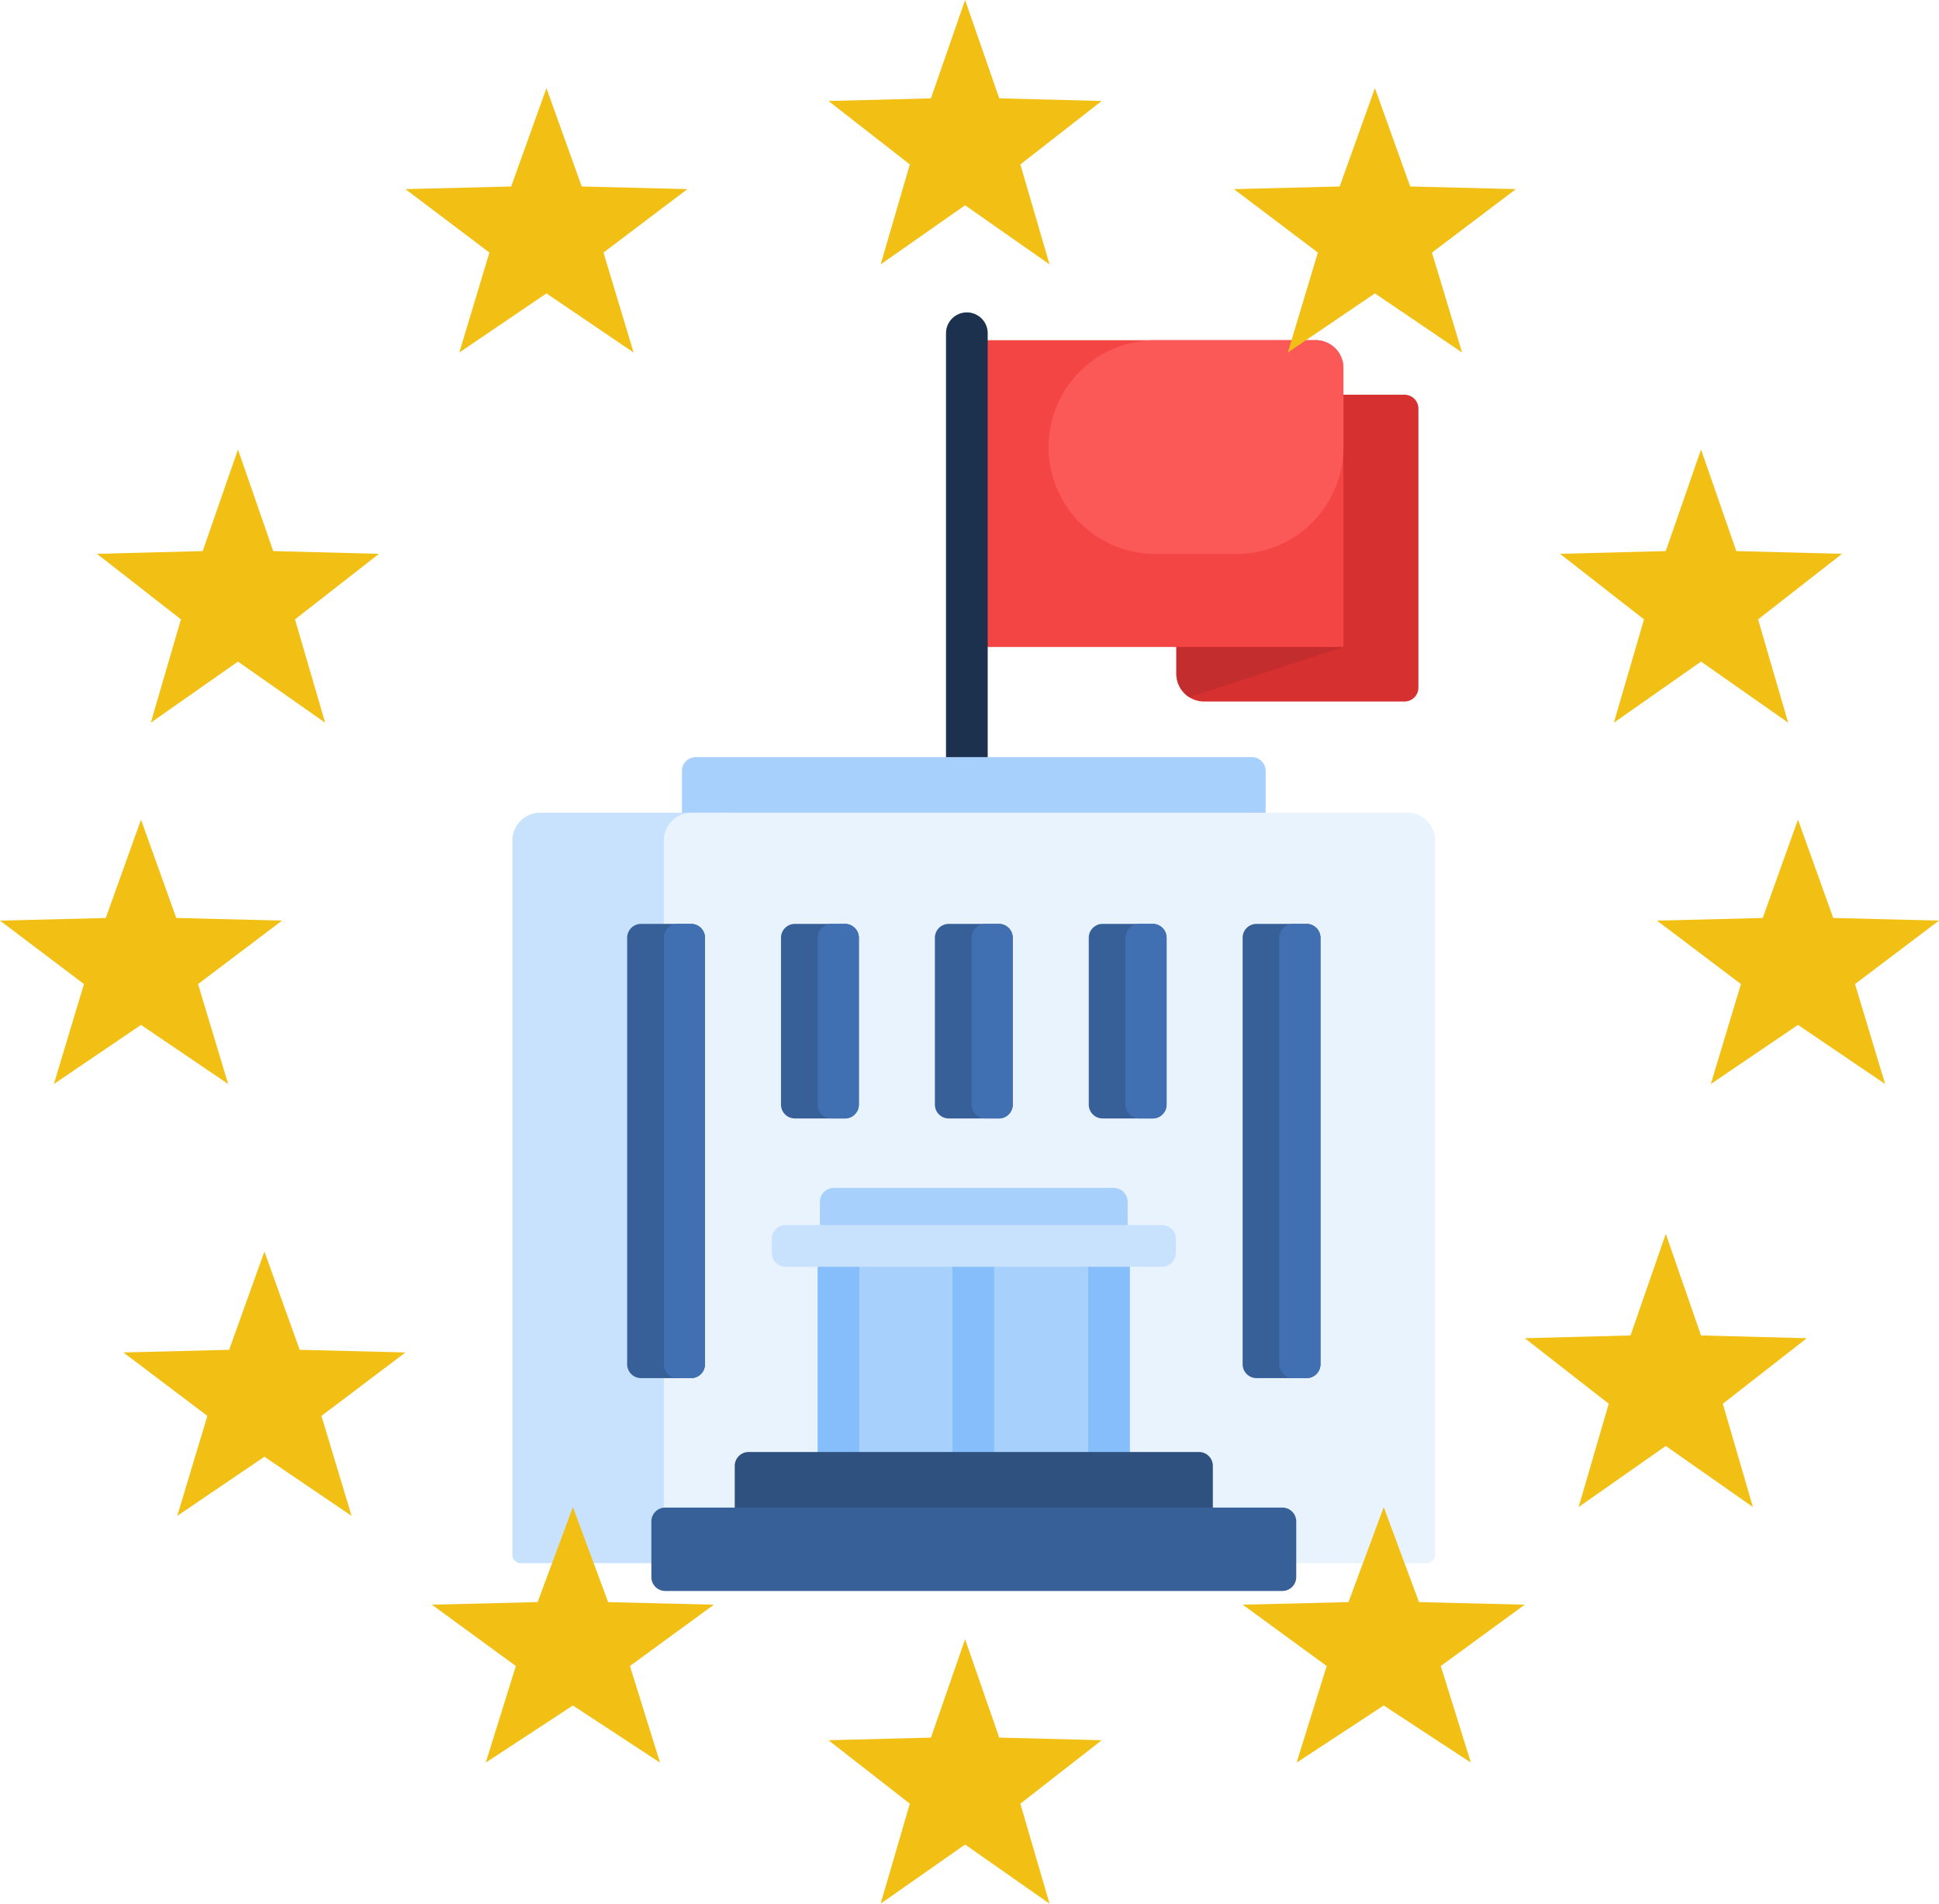 <svg xmlns="http://www.w3.org/2000/svg" width="220" height="216" viewBox="0 0 220 216">
  <g id="Group_4880" data-name="Group 4880" transform="translate(-95.364 -10.617)">
    <g id="embassy" transform="translate(135.485 46.064)">
      <path id="Path_2768" data-name="Path 2768" d="M356.339,31.2V62.857a1.577,1.577,0,0,1-1.577,1.577H332.032a3.154,3.154,0,0,1-3.154-3.154V29.623h25.885A1.577,1.577,0,0,1,356.339,31.2Z" transform="translate(-235.527 -20.281)" fill="#d63030"/>
      <path id="Path_2769" data-name="Path 2769" d="M347.83,110.752l-17.475,5.706a3.152,3.152,0,0,1-1.477-2.672v-7.468H343.4A4.434,4.434,0,0,1,347.83,110.752Z" transform="translate(-235.527 -72.788)" fill="#c42d2d"/>
      <path id="Path_2770" data-name="Path 2770" d="M294.513,13.154V44.81H251V10h40.359A3.154,3.154,0,0,1,294.513,13.154Z" transform="translate(-182.21 -6.846)" fill="#f44545"/>
      <path id="Path_2771" data-name="Path 2771" d="M316.588,13.154v8.975a12.129,12.129,0,0,1-12.129,12.128h-9.087a12.129,12.129,0,1,1,0-24.257h18.062A3.154,3.154,0,0,1,316.588,13.154Z" transform="translate(-204.285 -6.846)" fill="#fb5858"/>
      <path id="Path_2772" data-name="Path 2772" d="M250.731,2.365V79.633a2.365,2.365,0,1,1-4.731,0V2.365a2.365,2.365,0,1,1,4.731,0Z" transform="translate(-178.787)" fill="#1c314e"/>
      <path id="Path_2773" data-name="Path 2773" d="M217.229,161.577v25.23a1.577,1.577,0,0,1-1.577,1.577H152.577A1.577,1.577,0,0,1,151,186.807v-25.23A1.577,1.577,0,0,1,152.577,160h63.075A1.577,1.577,0,0,1,217.229,161.577Z" transform="translate(-113.748 -109.54)" fill="#a7d0fc"/>
      <path id="Path_2776" data-name="Path 2776" d="M117.813,183.154v81.052a.946.946,0,0,1-.946.946H90.946a.946.946,0,0,1-.946-.946V183.154A3.154,3.154,0,0,1,93.154,180H114.66A3.154,3.154,0,0,1,117.813,183.154Z" transform="translate(-71.986 -123.232)" fill="#c8e2fd"/>
      <path id="Path_2777" data-name="Path 2777" d="M232.01,183.154v81.052a.946.946,0,0,1-.946.946H145.435a.946.946,0,0,1-.946-.946V183.154A3.154,3.154,0,0,1,147.643,180h81.213A3.154,3.154,0,0,1,232.01,183.154Z" transform="translate(-109.29 -123.232)" fill="#e9f3fe"/>
      <path id="Path_2778" data-name="Path 2778" d="M238,365.23H207.245V340H238Z" transform="translate(-152.255 -232.772)" fill="#a7d0fc"/>
      <path id="Path_2779" data-name="Path 2779" d="M215.119,340h4.731v25.23h-4.731Zm-15.3,25.23h4.731V340h-4.731Zm30.7-25.23v25.23h4.731V340Z" transform="translate(-147.173 -232.772)" fill="#86befb"/>
      <path id="Path_2780" data-name="Path 2780" d="M235.561,316.577V320a1.577,1.577,0,0,1-1.577,1.577H202.223A1.577,1.577,0,0,1,200.646,320v-3.422A1.577,1.577,0,0,1,202.223,315h31.761A1.577,1.577,0,0,1,235.561,316.577Z" transform="translate(-147.737 -215.656)" fill="#a7d0fc"/>
      <path id="Path_2781" data-name="Path 2781" d="M229.155,329.929v1.577a1.577,1.577,0,0,1-1.577,1.577h-42.7a1.577,1.577,0,0,1-1.577-1.577v-1.577a1.577,1.577,0,0,1,1.577-1.577h42.7A1.577,1.577,0,0,1,229.155,329.929Z" transform="translate(-135.86 -224.797)" fill="#c8e2fd"/>
      <path id="Path_2782" data-name="Path 2782" d="M157.58,221.577V240.5A1.577,1.577,0,0,1,156,242.076h-5.677a1.577,1.577,0,0,1-1.577-1.577V221.577A1.577,1.577,0,0,1,150.326,220H156A1.577,1.577,0,0,1,157.58,221.577ZM173.46,220h-5.677a1.577,1.577,0,0,0-1.577,1.577V240.5a1.577,1.577,0,0,0,1.577,1.577h5.677a1.577,1.577,0,0,0,1.577-1.577V221.577A1.577,1.577,0,0,0,173.46,220Zm-34.915,0h-5.677a1.577,1.577,0,0,0-1.577,1.577v48.387a1.577,1.577,0,0,0,1.577,1.577h5.677a1.577,1.577,0,0,0,1.577-1.577V221.577A1.577,1.577,0,0,0,138.546,220Zm69.83,0H202.7a1.577,1.577,0,0,0-1.577,1.577v48.387a1.577,1.577,0,0,0,1.577,1.577h5.677a1.577,1.577,0,0,0,1.577-1.577V221.577A1.577,1.577,0,0,0,208.375,220Zm-17.457,0h-5.677a1.577,1.577,0,0,0-1.577,1.577V240.5a1.577,1.577,0,0,0,1.577,1.577h5.677a1.577,1.577,0,0,0,1.577-1.577V221.577A1.577,1.577,0,0,0,190.918,220Z" transform="translate(-100.255 -150.617)" fill="#376099"/>
      <path id="Path_2783" data-name="Path 2783" d="M166.615,221.577V240.5a1.577,1.577,0,0,1-1.577,1.577h-1.515a1.577,1.577,0,0,1-1.577-1.577V221.577A1.577,1.577,0,0,1,163.523,220h1.515A1.577,1.577,0,0,1,166.615,221.577ZM147.581,220h-1.515a1.577,1.577,0,0,0-1.577,1.577v48.387a1.577,1.577,0,0,0,1.577,1.577h1.515a1.577,1.577,0,0,0,1.577-1.577V221.577A1.577,1.577,0,0,0,147.581,220Zm34.915,0h-1.515a1.577,1.577,0,0,0-1.577,1.577V240.5a1.577,1.577,0,0,0,1.577,1.577H182.5a1.577,1.577,0,0,0,1.577-1.577V221.577A1.577,1.577,0,0,0,182.5,220Zm34.915,0H215.9a1.577,1.577,0,0,0-1.577,1.577v48.387a1.577,1.577,0,0,0,1.577,1.577h1.515a1.577,1.577,0,0,0,1.577-1.577V221.577A1.577,1.577,0,0,0,217.41,220Zm-17.457,0h-1.515a1.577,1.577,0,0,0-1.577,1.577V240.5a1.577,1.577,0,0,0,1.577,1.577h1.515a1.577,1.577,0,0,0,1.577-1.577V221.577A1.577,1.577,0,0,0,199.953,220Z" transform="translate(-109.29 -150.617)" fill="#4070b2"/>
      <path id="Path_2784" data-name="Path 2784" d="M224.245,411.577v6.308a1.577,1.577,0,0,1-1.577,1.577H171.577A1.577,1.577,0,0,1,170,417.884v-6.308A1.577,1.577,0,0,1,171.577,410h51.091A1.577,1.577,0,0,1,224.245,411.577Z" transform="translate(-126.756 -280.695)" fill="#2e5180"/>
      <path id="Path_2785" data-name="Path 2785" d="M213.168,431.577v6.308a1.577,1.577,0,0,1-1.577,1.577H141.577A1.577,1.577,0,0,1,140,437.884v-6.308A1.577,1.577,0,0,1,141.577,430h70.014A1.577,1.577,0,0,1,213.168,431.577Z" transform="translate(-106.217 -294.388)" fill="#376099"/>
    </g>
    <g id="Group_4546" data-name="Group 4546" transform="translate(95.364 10.758)">
      <path id="Polygon_4" data-name="Polygon 4" d="M15.5,0l3.875,11.157,11.625.3-9.23,7.2L25.08,30,15.5,23.292,5.92,30,9.23,18.657,0,11.459l11.625-.3Z" transform="translate(94 -0.141)" fill="#f2c015"/>
      <path id="Polygon_5" data-name="Polygon 5" d="M16,0l4,11.157,12,.3-9.528,7.2L25.889,30,16,23.292,6.111,30,9.528,18.657,0,11.459l12-.3Z" transform="translate(46 9.859)" fill="#f2c015"/>
      <path id="Polygon_6" data-name="Polygon 6" d="M16,0l4,11.528,12,.313-9.528,7.437L25.889,31,16,24.068,6.111,31,9.528,19.278,0,11.841l12-.313Z" transform="translate(11 50.859)" fill="#f2c015"/>
      <path id="Polygon_7" data-name="Polygon 7" d="M16,0l4,11.157,12,.3-9.528,7.2L25.889,30,16,23.292,6.111,30,9.528,18.657,0,11.459l12-.3Z" transform="translate(0 92.859)" fill="#f2c015"/>
      <path id="Polygon_8" data-name="Polygon 8" d="M16,0l4,11.157,12,.3-9.528,7.2L25.889,30,16,23.292,6.111,30,9.528,18.657,0,11.459l12-.3Z" transform="translate(14 141.859)" fill="#f2c015"/>
      <path id="Polygon_9" data-name="Polygon 9" d="M16,0l4,10.785,12,.292-9.528,6.958L25.889,29,16,22.515,6.111,29,9.528,18.035,0,11.077l12-.292Z" transform="translate(49 170.859)" fill="#f2c015"/>
      <path id="Polygon_10" data-name="Polygon 10" d="M15.5,0l3.875,11.157,11.625.3-9.23,7.2L25.08,30,15.5,23.292,5.92,30,9.23,18.657,0,11.459l11.625-.3Z" transform="translate(94 185.859)" fill="#f2c015"/>
      <path id="Polygon_11" data-name="Polygon 11" d="M16,0l4,10.785,12,.292-9.528,6.958L25.889,29,16,22.515,6.111,29,9.528,18.035,0,11.077l12-.292Z" transform="translate(141 170.859)" fill="#f2c015"/>
      <path id="Polygon_12" data-name="Polygon 12" d="M16,0l4,11.528,12,.313-9.528,7.437L25.889,31,16,24.068,6.111,31,9.528,19.278,0,11.841l12-.313Z" transform="translate(173 139.859)" fill="#f2c015"/>
      <path id="Polygon_13" data-name="Polygon 13" d="M16,0l4,11.157,12,.3-9.528,7.2L25.889,30,16,23.292,6.111,30,9.528,18.657,0,11.459l12-.3Z" transform="translate(188 92.859)" fill="#f2c015"/>
      <path id="Polygon_14" data-name="Polygon 14" d="M16,0l4,11.528,12,.313-9.528,7.437L25.889,31,16,24.068,6.111,31,9.528,19.278,0,11.841l12-.313Z" transform="translate(177 50.859)" fill="#f2c015"/>
      <path id="Polygon_15" data-name="Polygon 15" d="M16,0l4,11.157,12,.3-9.528,7.2L25.889,30,16,23.292,6.111,30,9.528,18.657,0,11.459l12-.3Z" transform="translate(140 9.859)" fill="#f2c015"/>
    </g>
  </g>
</svg>
